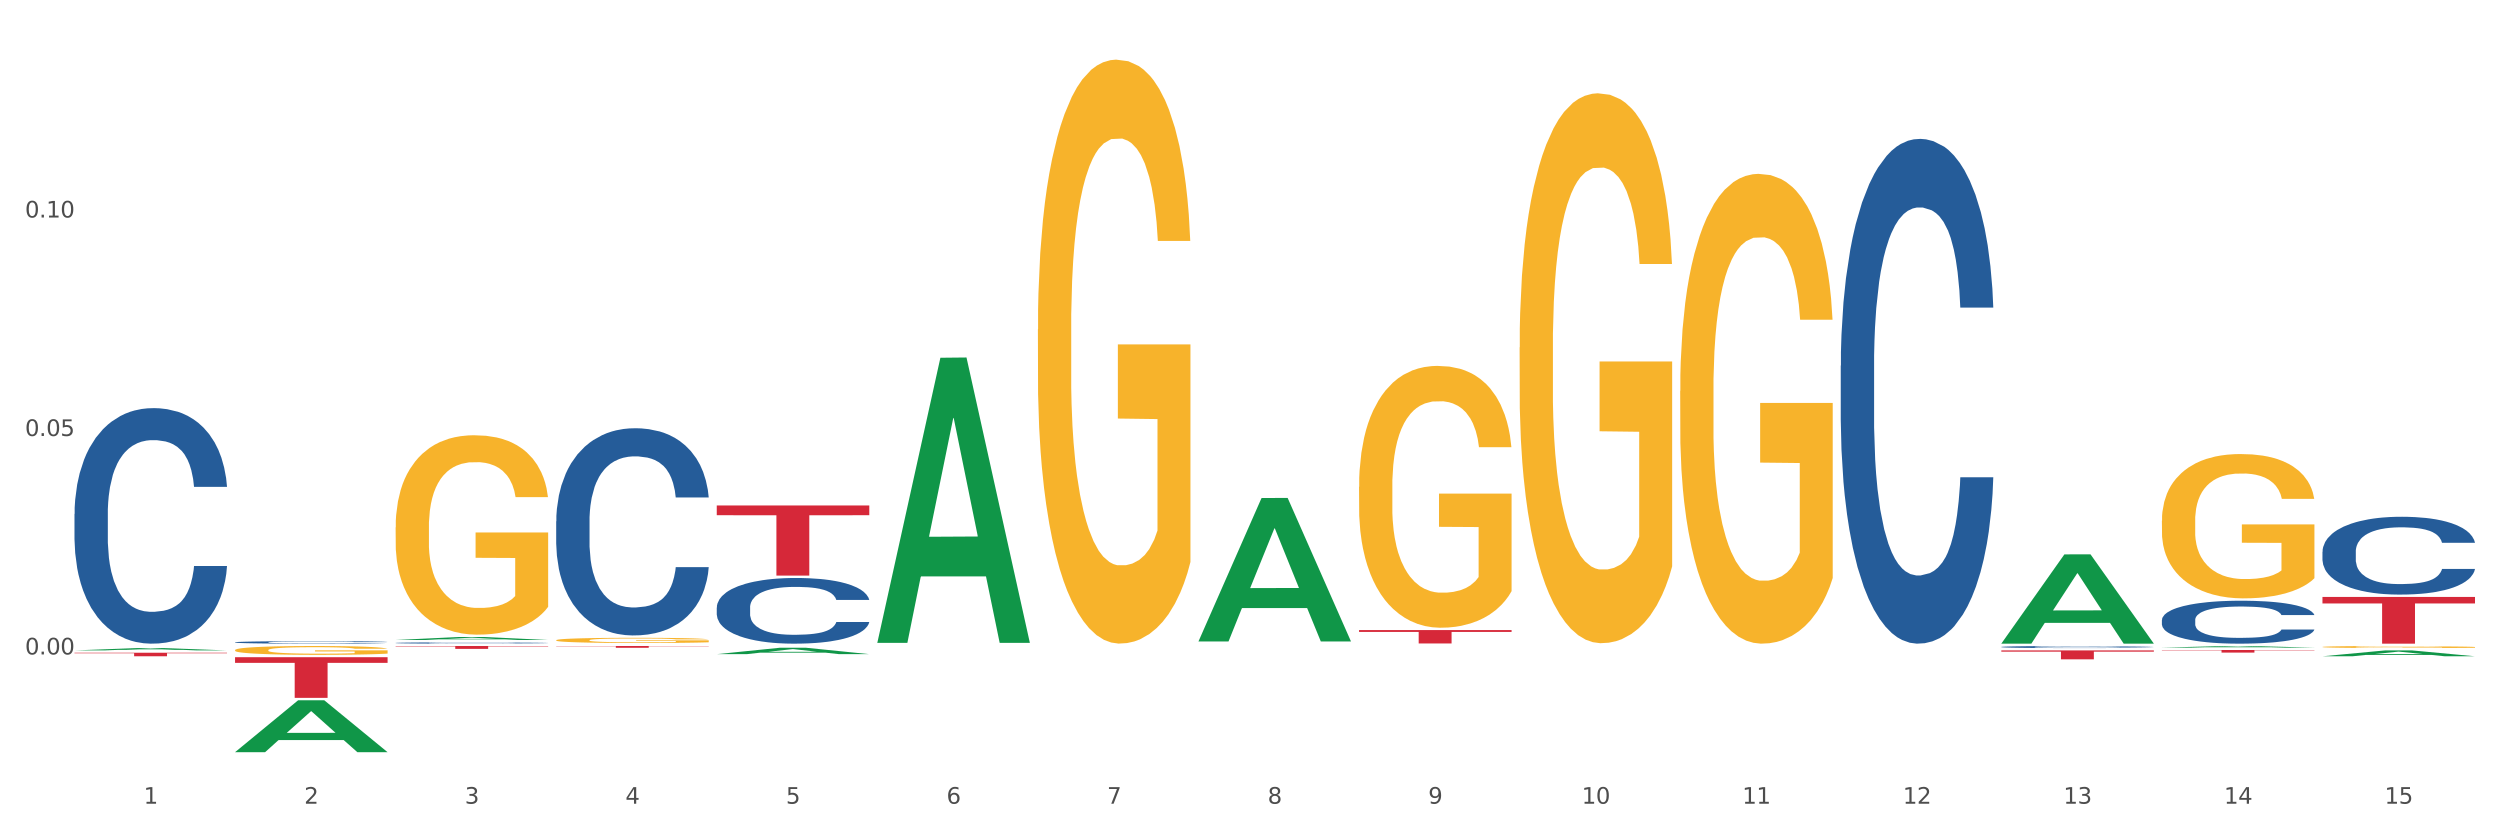 <?xml version="1.0" encoding="utf-8" standalone="no"?>
<!DOCTYPE svg PUBLIC "-//W3C//DTD SVG 1.1//EN"
  "http://www.w3.org/Graphics/SVG/1.1/DTD/svg11.dtd">
<svg xmlns:xlink="http://www.w3.org/1999/xlink" width="1080pt" height="360pt" viewBox="0 0 1080 360" xmlns="http://www.w3.org/2000/svg" version="1.1">
 <rect x="0" y="0" width="1080" height="360" fill="#333333" stroke="none"/>
 <defs>
  <style type="text/css">*{stroke-linejoin: round; stroke-linecap: butt}</style>
 </defs>
 <g id="figure_1">
  <g id="patch_1">
   <path d="M 0 360 
L 1080 360 
L 1080 0 
L 0 0 
z
" style="fill: #ffffff; stroke: #ffffff; stroke-linejoin: miter"/>
  </g>
  <g id="axes_1">
   <g id="matplotlib.axis_1">
    <g id="xtick_1">
     <g id="text_1">
      <!-- 1 -->
      <g style="fill: #4d4d4d" transform="translate(62.07 347.204) scale(0.096 -0.096)">
       <defs>
        <path id="DejaVuSans-31" d="M 794 531 
L 1825 531 
L 1825 4091 
L 703 3866 
L 703 4441 
L 1819 4666 
L 2450 4666 
L 2450 531 
L 3481 531 
L 3481 0 
L 794 0 
L 794 531 
z
" transform="scale(0.016)"/>
       </defs>
       <use xlink:href="#DejaVuSans-31"/>
      </g>
     </g>
    </g>
    <g id="xtick_2">
     <g id="text_2">
      <!-- 2 -->
      <g style="fill: #4d4d4d" transform="translate(131.436 347.204) scale(0.096 -0.096)">
       <defs>
        <path id="DejaVuSans-32" d="M 1228 531 
L 3431 531 
L 3431 0 
L 469 0 
L 469 531 
Q 828 903 1448 1529 
Q 2069 2156 2228 2338 
Q 2531 2678 2651 2914 
Q 2772 3150 2772 3378 
Q 2772 3750 2511 3984 
Q 2250 4219 1831 4219 
Q 1534 4219 1204 4116 
Q 875 4013 500 3803 
L 500 4441 
Q 881 4594 1212 4672 
Q 1544 4750 1819 4750 
Q 2544 4750 2975 4387 
Q 3406 4025 3406 3419 
Q 3406 3131 3298 2873 
Q 3191 2616 2906 2266 
Q 2828 2175 2409 1742 
Q 1991 1309 1228 531 
z
" transform="scale(0.016)"/>
       </defs>
       <use xlink:href="#DejaVuSans-32"/>
      </g>
     </g>
    </g>
    <g id="xtick_3">
     <g id="text_3">
      <!-- 3 -->
      <g style="fill: #4d4d4d" transform="translate(200.802 347.204) scale(0.096 -0.096)">
       <defs>
        <path id="DejaVuSans-33" d="M 2597 2516 
Q 3050 2419 3304 2112 
Q 3559 1806 3559 1356 
Q 3559 666 3084 287 
Q 2609 -91 1734 -91 
Q 1441 -91 1130 -33 
Q 819 25 488 141 
L 488 750 
Q 750 597 1062 519 
Q 1375 441 1716 441 
Q 2309 441 2620 675 
Q 2931 909 2931 1356 
Q 2931 1769 2642 2001 
Q 2353 2234 1838 2234 
L 1294 2234 
L 1294 2753 
L 1863 2753 
Q 2328 2753 2575 2939 
Q 2822 3125 2822 3475 
Q 2822 3834 2567 4026 
Q 2313 4219 1838 4219 
Q 1578 4219 1281 4162 
Q 984 4106 628 3988 
L 628 4550 
Q 988 4650 1302 4700 
Q 1616 4750 1894 4750 
Q 2613 4750 3031 4423 
Q 3450 4097 3450 3541 
Q 3450 3153 3228 2886 
Q 3006 2619 2597 2516 
z
" transform="scale(0.016)"/>
       </defs>
       <use xlink:href="#DejaVuSans-33"/>
      </g>
     </g>
    </g>
    <g id="xtick_4">
     <g id="text_4">
      <!-- 4 -->
      <g style="fill: #4d4d4d" transform="translate(270.169 347.204) scale(0.096 -0.096)">
       <defs>
        <path id="DejaVuSans-34" d="M 2419 4116 
L 825 1625 
L 2419 1625 
L 2419 4116 
z
M 2253 4666 
L 3047 4666 
L 3047 1625 
L 3713 1625 
L 3713 1100 
L 3047 1100 
L 3047 0 
L 2419 0 
L 2419 1100 
L 313 1100 
L 313 1709 
L 2253 4666 
z
" transform="scale(0.016)"/>
       </defs>
       <use xlink:href="#DejaVuSans-34"/>
      </g>
     </g>
    </g>
    <g id="xtick_5">
     <g id="text_5">
      <!-- 5 -->
      <g style="fill: #4d4d4d" transform="translate(339.535 347.204) scale(0.096 -0.096)">
       <defs>
        <path id="DejaVuSans-35" d="M 691 4666 
L 3169 4666 
L 3169 4134 
L 1269 4134 
L 1269 2991 
Q 1406 3038 1543 3061 
Q 1681 3084 1819 3084 
Q 2600 3084 3056 2656 
Q 3513 2228 3513 1497 
Q 3513 744 3044 326 
Q 2575 -91 1722 -91 
Q 1428 -91 1123 -41 
Q 819 9 494 109 
L 494 744 
Q 775 591 1075 516 
Q 1375 441 1709 441 
Q 2250 441 2565 725 
Q 2881 1009 2881 1497 
Q 2881 1984 2565 2268 
Q 2250 2553 1709 2553 
Q 1456 2553 1204 2497 
Q 953 2441 691 2322 
L 691 4666 
z
" transform="scale(0.016)"/>
       </defs>
       <use xlink:href="#DejaVuSans-35"/>
      </g>
     </g>
    </g>
    <g id="xtick_6">
     <g id="text_6">
      <!-- 6 -->
      <g style="fill: #4d4d4d" transform="translate(408.901 347.204) scale(0.096 -0.096)">
       <defs>
        <path id="DejaVuSans-36" d="M 2113 2584 
Q 1688 2584 1439 2293 
Q 1191 2003 1191 1497 
Q 1191 994 1439 701 
Q 1688 409 2113 409 
Q 2538 409 2786 701 
Q 3034 994 3034 1497 
Q 3034 2003 2786 2293 
Q 2538 2584 2113 2584 
z
M 3366 4563 
L 3366 3988 
Q 3128 4100 2886 4159 
Q 2644 4219 2406 4219 
Q 1781 4219 1451 3797 
Q 1122 3375 1075 2522 
Q 1259 2794 1537 2939 
Q 1816 3084 2150 3084 
Q 2853 3084 3261 2657 
Q 3669 2231 3669 1497 
Q 3669 778 3244 343 
Q 2819 -91 2113 -91 
Q 1303 -91 875 529 
Q 447 1150 447 2328 
Q 447 3434 972 4092 
Q 1497 4750 2381 4750 
Q 2619 4750 2861 4703 
Q 3103 4656 3366 4563 
z
" transform="scale(0.016)"/>
       </defs>
       <use xlink:href="#DejaVuSans-36"/>
      </g>
     </g>
    </g>
    <g id="xtick_7">
     <g id="text_7">
      <!-- 7 -->
      <g style="fill: #4d4d4d" transform="translate(478.267 347.204) scale(0.096 -0.096)">
       <defs>
        <path id="DejaVuSans-37" d="M 525 4666 
L 3525 4666 
L 3525 4397 
L 1831 0 
L 1172 0 
L 2766 4134 
L 525 4134 
L 525 4666 
z
" transform="scale(0.016)"/>
       </defs>
       <use xlink:href="#DejaVuSans-37"/>
      </g>
     </g>
    </g>
    <g id="xtick_8">
     <g id="text_8">
      <!-- 8 -->
      <g style="fill: #4d4d4d" transform="translate(547.634 347.204) scale(0.096 -0.096)">
       <defs>
        <path id="DejaVuSans-38" d="M 2034 2216 
Q 1584 2216 1326 1975 
Q 1069 1734 1069 1313 
Q 1069 891 1326 650 
Q 1584 409 2034 409 
Q 2484 409 2743 651 
Q 3003 894 3003 1313 
Q 3003 1734 2745 1975 
Q 2488 2216 2034 2216 
z
M 1403 2484 
Q 997 2584 770 2862 
Q 544 3141 544 3541 
Q 544 4100 942 4425 
Q 1341 4750 2034 4750 
Q 2731 4750 3128 4425 
Q 3525 4100 3525 3541 
Q 3525 3141 3298 2862 
Q 3072 2584 2669 2484 
Q 3125 2378 3379 2068 
Q 3634 1759 3634 1313 
Q 3634 634 3220 271 
Q 2806 -91 2034 -91 
Q 1263 -91 848 271 
Q 434 634 434 1313 
Q 434 1759 690 2068 
Q 947 2378 1403 2484 
z
M 1172 3481 
Q 1172 3119 1398 2916 
Q 1625 2713 2034 2713 
Q 2441 2713 2670 2916 
Q 2900 3119 2900 3481 
Q 2900 3844 2670 4047 
Q 2441 4250 2034 4250 
Q 1625 4250 1398 4047 
Q 1172 3844 1172 3481 
z
" transform="scale(0.016)"/>
       </defs>
       <use xlink:href="#DejaVuSans-38"/>
      </g>
     </g>
    </g>
    <g id="xtick_9">
     <g id="text_9">
      <!-- 9 -->
      <g style="fill: #4d4d4d" transform="translate(617 347.204) scale(0.096 -0.096)">
       <defs>
        <path id="DejaVuSans-39" d="M 703 97 
L 703 672 
Q 941 559 1184 500 
Q 1428 441 1663 441 
Q 2288 441 2617 861 
Q 2947 1281 2994 2138 
Q 2813 1869 2534 1725 
Q 2256 1581 1919 1581 
Q 1219 1581 811 2004 
Q 403 2428 403 3163 
Q 403 3881 828 4315 
Q 1253 4750 1959 4750 
Q 2769 4750 3195 4129 
Q 3622 3509 3622 2328 
Q 3622 1225 3098 567 
Q 2575 -91 1691 -91 
Q 1453 -91 1209 -44 
Q 966 3 703 97 
z
M 1959 2075 
Q 2384 2075 2632 2365 
Q 2881 2656 2881 3163 
Q 2881 3666 2632 3958 
Q 2384 4250 1959 4250 
Q 1534 4250 1286 3958 
Q 1038 3666 1038 3163 
Q 1038 2656 1286 2365 
Q 1534 2075 1959 2075 
z
" transform="scale(0.016)"/>
       </defs>
       <use xlink:href="#DejaVuSans-39"/>
      </g>
     </g>
    </g>
    <g id="xtick_10">
     <g id="text_10">
      <!-- 10 -->
      <g style="fill: #4d4d4d" transform="translate(683.312 347.204) scale(0.096 -0.096)">
       <defs>
        <path id="DejaVuSans-30" d="M 2034 4250 
Q 1547 4250 1301 3770 
Q 1056 3291 1056 2328 
Q 1056 1369 1301 889 
Q 1547 409 2034 409 
Q 2525 409 2770 889 
Q 3016 1369 3016 2328 
Q 3016 3291 2770 3770 
Q 2525 4250 2034 4250 
z
M 2034 4750 
Q 2819 4750 3233 4129 
Q 3647 3509 3647 2328 
Q 3647 1150 3233 529 
Q 2819 -91 2034 -91 
Q 1250 -91 836 529 
Q 422 1150 422 2328 
Q 422 3509 836 4129 
Q 1250 4750 2034 4750 
z
" transform="scale(0.016)"/>
       </defs>
       <use xlink:href="#DejaVuSans-31"/>
       <use xlink:href="#DejaVuSans-30" transform="translate(63.623 0)"/>
      </g>
     </g>
    </g>
    <g id="xtick_11">
     <g id="text_11">
      <!-- 11 -->
      <g style="fill: #4d4d4d" transform="translate(752.678 347.204) scale(0.096 -0.096)">
       <use xlink:href="#DejaVuSans-31"/>
       <use xlink:href="#DejaVuSans-31" transform="translate(63.623 0)"/>
      </g>
     </g>
    </g>
    <g id="xtick_12">
     <g id="text_12">
      <!-- 12 -->
      <g style="fill: #4d4d4d" transform="translate(822.044 347.204) scale(0.096 -0.096)">
       <use xlink:href="#DejaVuSans-31"/>
       <use xlink:href="#DejaVuSans-32" transform="translate(63.623 0)"/>
      </g>
     </g>
    </g>
    <g id="xtick_13">
     <g id="text_13">
      <!-- 13 -->
      <g style="fill: #4d4d4d" transform="translate(891.411 347.204) scale(0.096 -0.096)">
       <use xlink:href="#DejaVuSans-31"/>
       <use xlink:href="#DejaVuSans-33" transform="translate(63.623 0)"/>
      </g>
     </g>
    </g>
    <g id="xtick_14">
     <g id="text_14">
      <!-- 14 -->
      <g style="fill: #4d4d4d" transform="translate(960.777 347.204) scale(0.096 -0.096)">
       <use xlink:href="#DejaVuSans-31"/>
       <use xlink:href="#DejaVuSans-34" transform="translate(63.623 0)"/>
      </g>
     </g>
    </g>
    <g id="xtick_15">
     <g id="text_15">
      <!-- 15 -->
      <g style="fill: #4d4d4d" transform="translate(1030.143 347.204) scale(0.096 -0.096)">
       <use xlink:href="#DejaVuSans-31"/>
       <use xlink:href="#DejaVuSans-35" transform="translate(63.623 0)"/>
      </g>
     </g>
    </g>
    <g id="xtick_16"/>
    <g id="xtick_17"/>
    <g id="xtick_18"/>
    <g id="xtick_19"/>
    <g id="xtick_20"/>
    <g id="xtick_21"/>
    <g id="xtick_22"/>
    <g id="xtick_23"/>
    <g id="xtick_24"/>
    <g id="xtick_25"/>
    <g id="xtick_26"/>
    <g id="xtick_27"/>
    <g id="xtick_28"/>
    <g id="xtick_29"/>
   </g>
   <g id="matplotlib.axis_2">
    <g id="ytick_1">
     <g id="text_16">
      <!-- 0.00 -->
      <g style="fill: #4d4d4d" transform="translate(10.8 282.724) scale(0.096 -0.096)">
       <defs>
        <path id="DejaVuSans-2e" d="M 684 794 
L 1344 794 
L 1344 0 
L 684 0 
L 684 794 
z
" transform="scale(0.016)"/>
       </defs>
       <use xlink:href="#DejaVuSans-30"/>
       <use xlink:href="#DejaVuSans-2e" transform="translate(63.623 0)"/>
       <use xlink:href="#DejaVuSans-30" transform="translate(95.41 0)"/>
       <use xlink:href="#DejaVuSans-30" transform="translate(159.033 0)"/>
      </g>
     </g>
    </g>
    <g id="ytick_2">
     <g id="text_17">
      <!-- 0.05 -->
      <g style="fill: #4d4d4d" transform="translate(10.8 188.346) scale(0.096 -0.096)">
       <use xlink:href="#DejaVuSans-30"/>
       <use xlink:href="#DejaVuSans-2e" transform="translate(63.623 0)"/>
       <use xlink:href="#DejaVuSans-30" transform="translate(95.41 0)"/>
       <use xlink:href="#DejaVuSans-35" transform="translate(159.033 0)"/>
      </g>
     </g>
    </g>
    <g id="ytick_3">
     <g id="text_18">
      <!-- 0.10 -->
      <g style="fill: #4d4d4d" transform="translate(10.8 93.969) scale(0.096 -0.096)">
       <use xlink:href="#DejaVuSans-30"/>
       <use xlink:href="#DejaVuSans-2e" transform="translate(63.623 0)"/>
       <use xlink:href="#DejaVuSans-31" transform="translate(95.41 0)"/>
       <use xlink:href="#DejaVuSans-30" transform="translate(159.033 0)"/>
      </g>
     </g>
    </g>
    <g id="ytick_4"/>
    <g id="ytick_5"/>
    <g id="ytick_6"/>
    <g id="ytick_7"/>
   </g>
   <g id="PolyCollection_1">
    <path d="M 32.175 280.979 
L 32.243 280.978 
L 59.417 279.96 
L 70.695 279.959 
L 98.073 280.981 
L 85.029 280.981 
L 79.119 280.743 
L 51.061 280.743 
L 50.857 280.747 
L 45.151 280.981 
L 32.175 280.981 
L 32.175 280.979 
L 54.594 280.601 
L 75.586 280.6 
L 65.192 280.177 
L 65.056 280.175 
L 64.92 280.178 
L 54.526 280.6 
L 54.594 280.601 
L 32.175 280.979 
z
" clip-path="url(#pc6208874f6)" style="fill: #109648"/>
    <path d="M 448.372 142.336 
L 448.45 142.105 
L 448.45 133.811 
L 448.606 126.669 
L 449.384 109.39 
L 450.551 95.106 
L 451.407 87.503 
L 452.262 81.283 
L 453.274 75.063 
L 454.519 68.612 
L 456.775 59.166 
L 458.175 54.328 
L 459.887 49.259 
L 462.999 41.887 
L 465.255 37.74 
L 467.589 34.284 
L 471.402 30.137 
L 473.891 28.294 
L 476.536 26.911 
L 479.726 25.99 
L 482.138 25.759 
L 487.429 26.451 
L 491.941 28.524 
L 494.12 30.137 
L 496.92 32.902 
L 498.399 34.745 
L 500.811 38.431 
L 503.3 43.269 
L 505.012 47.416 
L 507.579 55.249 
L 509.524 63.082 
L 511.314 72.759 
L 512.247 79.44 
L 512.948 85.66 
L 513.57 92.802 
L 514.192 104.091 
L 500.188 104.091 
L 499.644 96.028 
L 498.788 88.425 
L 497.543 81.053 
L 496.454 76.445 
L 494.586 70.685 
L 492.875 66.999 
L 491.085 64.234 
L 488.907 61.93 
L 487.195 60.778 
L 484.783 59.857 
L 480.038 60.087 
L 476.848 61.93 
L 474.669 64.234 
L 473.269 66.308 
L 472.024 68.612 
L 470.624 71.837 
L 468.99 76.675 
L 467.823 81.053 
L 466.656 86.582 
L 465.722 92.111 
L 464.866 98.562 
L 464.166 105.474 
L 463.621 112.616 
L 463.155 121.37 
L 462.766 135.885 
L 462.766 167.448 
L 462.921 174.59 
L 463.31 184.036 
L 463.777 191.178 
L 464.555 199.702 
L 465.255 205.462 
L 466.578 213.756 
L 468.056 220.668 
L 469.223 225.045 
L 470.39 228.731 
L 472.413 233.8 
L 474.669 237.947 
L 476.614 240.481 
L 479.26 242.785 
L 481.049 243.706 
L 482.605 244.167 
L 486.417 244.167 
L 489.14 243.476 
L 492.175 241.863 
L 494.509 239.79 
L 496.454 237.256 
L 498.632 233.109 
L 500.033 229.192 
L 500.033 181.041 
L 482.916 180.811 
L 482.916 148.787 
L 514.27 148.787 
L 514.27 242.785 
L 512.948 247.623 
L 511.469 252 
L 509.913 255.917 
L 507.579 260.755 
L 504.778 265.363 
L 502.289 268.588 
L 499.644 271.353 
L 496.531 273.887 
L 492.486 276.191 
L 489.996 277.113 
L 486.884 277.804 
L 483.227 278.034 
L 480.038 277.573 
L 476.925 276.422 
L 473.658 274.348 
L 470.468 271.353 
L 468.056 268.358 
L 465.644 264.672 
L 463.077 259.834 
L 461.054 255.226 
L 459.498 251.079 
L 457.786 245.78 
L 455.919 238.868 
L 454.519 232.648 
L 453.274 226.197 
L 451.951 217.903 
L 451.018 210.761 
L 450.084 201.776 
L 449.539 195.095 
L 448.917 184.727 
L 448.45 170.213 
L 448.372 142.336 
z
" clip-path="url(#pc6208874f6)" style="fill: #f7b32b"/>
    <path d="M 587.105 210.335 
L 587.183 210.232 
L 587.183 206.513 
L 587.338 203.31 
L 588.116 195.562 
L 589.283 189.157 
L 590.139 185.748 
L 590.995 182.958 
L 592.006 180.169 
L 593.251 177.276 
L 595.507 173.041 
L 596.908 170.871 
L 598.619 168.599 
L 601.731 165.293 
L 603.988 163.433 
L 606.322 161.884 
L 610.134 160.024 
L 612.624 159.198 
L 615.269 158.578 
L 618.459 158.164 
L 620.871 158.061 
L 626.161 158.371 
L 630.674 159.301 
L 632.852 160.024 
L 635.653 161.264 
L 637.131 162.09 
L 639.543 163.743 
L 642.033 165.913 
L 643.744 167.772 
L 646.312 171.285 
L 648.257 174.797 
L 650.046 179.136 
L 650.98 182.132 
L 651.68 184.921 
L 652.302 188.124 
L 652.925 193.186 
L 638.921 193.186 
L 638.376 189.57 
L 637.52 186.161 
L 636.275 182.855 
L 635.186 180.789 
L 633.319 178.206 
L 631.607 176.553 
L 629.818 175.314 
L 627.639 174.28 
L 625.928 173.764 
L 623.516 173.351 
L 618.77 173.454 
L 615.58 174.28 
L 613.402 175.314 
L 612.001 176.243 
L 610.756 177.276 
L 609.356 178.723 
L 607.722 180.892 
L 606.555 182.855 
L 605.388 185.334 
L 604.455 187.814 
L 603.599 190.706 
L 602.898 193.806 
L 602.354 197.008 
L 601.887 200.934 
L 601.498 207.442 
L 601.498 221.595 
L 601.654 224.798 
L 602.043 229.034 
L 602.509 232.236 
L 603.287 236.059 
L 603.988 238.641 
L 605.31 242.36 
L 606.789 245.46 
L 607.956 247.422 
L 609.123 249.075 
L 611.145 251.348 
L 613.402 253.208 
L 615.347 254.344 
L 617.992 255.377 
L 619.781 255.79 
L 621.337 255.997 
L 625.15 255.997 
L 627.873 255.687 
L 630.907 254.964 
L 633.241 254.034 
L 635.186 252.898 
L 637.365 251.038 
L 638.765 249.282 
L 638.765 227.691 
L 621.649 227.587 
L 621.649 213.228 
L 653.003 213.228 
L 653.003 255.377 
L 651.68 257.547 
L 650.202 259.509 
L 648.646 261.266 
L 646.312 263.435 
L 643.511 265.501 
L 641.021 266.948 
L 638.376 268.187 
L 635.264 269.324 
L 631.218 270.357 
L 628.729 270.77 
L 625.617 271.08 
L 621.96 271.183 
L 618.77 270.977 
L 615.658 270.46 
L 612.39 269.53 
L 609.2 268.187 
L 606.789 266.844 
L 604.377 265.191 
L 601.809 263.022 
L 599.786 260.956 
L 598.23 259.096 
L 596.519 256.72 
L 594.652 253.621 
L 593.251 250.832 
L 592.006 247.939 
L 590.684 244.22 
L 589.75 241.017 
L 588.816 236.988 
L 588.272 233.992 
L 587.649 229.344 
L 587.183 222.835 
L 587.105 210.335 
z
" clip-path="url(#pc6208874f6)" style="fill: #f7b32b"/>
    <path d="M 656.471 150.076 
L 656.549 149.859 
L 656.549 142.049 
L 656.704 135.323 
L 657.482 119.051 
L 658.649 105.599 
L 659.505 98.439 
L 660.361 92.581 
L 661.372 86.723 
L 662.617 80.649 
L 664.874 71.753 
L 666.274 67.197 
L 667.986 62.424 
L 671.098 55.481 
L 673.354 51.576 
L 675.688 48.321 
L 679.5 44.416 
L 681.99 42.68 
L 684.635 41.379 
L 687.825 40.511 
L 690.237 40.294 
L 695.527 40.945 
L 700.04 42.897 
L 702.218 44.416 
L 705.019 47.02 
L 706.497 48.755 
L 708.909 52.227 
L 711.399 56.783 
L 713.111 60.688 
L 715.678 68.065 
L 717.623 75.441 
L 719.412 84.554 
L 720.346 90.846 
L 721.046 96.704 
L 721.669 103.429 
L 722.291 114.061 
L 708.287 114.061 
L 707.742 106.467 
L 706.886 99.307 
L 705.642 92.364 
L 704.552 88.025 
L 702.685 82.601 
L 700.973 79.13 
L 699.184 76.526 
L 697.006 74.357 
L 695.294 73.272 
L 692.882 72.404 
L 688.136 72.621 
L 684.946 74.357 
L 682.768 76.526 
L 681.367 78.479 
L 680.123 80.649 
L 678.722 83.686 
L 677.088 88.242 
L 675.921 92.364 
L 674.754 97.571 
L 673.821 102.779 
L 672.965 108.853 
L 672.265 115.362 
L 671.72 122.088 
L 671.253 130.333 
L 670.864 144.001 
L 670.864 173.725 
L 671.02 180.451 
L 671.409 189.346 
L 671.876 196.072 
L 672.654 204.1 
L 673.354 209.524 
L 674.677 217.334 
L 676.155 223.843 
L 677.322 227.965 
L 678.489 231.437 
L 680.512 236.21 
L 682.768 240.115 
L 684.713 242.502 
L 687.358 244.671 
L 689.148 245.539 
L 690.704 245.973 
L 694.516 245.973 
L 697.239 245.322 
L 700.273 243.803 
L 702.607 241.851 
L 704.552 239.464 
L 706.731 235.559 
L 708.131 231.871 
L 708.131 186.526 
L 691.015 186.309 
L 691.015 156.151 
L 722.369 156.151 
L 722.369 244.671 
L 721.046 249.227 
L 719.568 253.35 
L 718.012 257.038 
L 715.678 261.594 
L 712.877 265.933 
L 710.387 268.971 
L 707.742 271.574 
L 704.63 273.961 
L 700.584 276.131 
L 698.095 276.999 
L 694.983 277.649 
L 691.326 277.866 
L 688.136 277.432 
L 685.024 276.348 
L 681.756 274.395 
L 678.567 271.574 
L 676.155 268.754 
L 673.743 265.283 
L 671.175 260.726 
L 669.153 256.387 
L 667.597 252.482 
L 665.885 247.492 
L 664.018 240.983 
L 662.617 235.125 
L 661.372 229.05 
L 660.05 221.239 
L 659.116 214.514 
L 658.183 206.052 
L 657.638 199.76 
L 657.016 189.997 
L 656.549 176.328 
L 656.471 150.076 
z
" clip-path="url(#pc6208874f6)" style="fill: #f7b32b"/>
    <path d="M 725.837 168.888 
L 725.915 168.703 
L 725.915 162.03 
L 726.071 156.284 
L 726.849 142.383 
L 728.016 130.89 
L 728.871 124.774 
L 729.727 119.769 
L 730.739 114.765 
L 731.984 109.575 
L 734.24 101.975 
L 735.64 98.082 
L 737.352 94.005 
L 740.464 88.073 
L 742.72 84.737 
L 745.054 81.956 
L 748.866 78.62 
L 751.356 77.137 
L 754.001 76.025 
L 757.191 75.284 
L 759.603 75.098 
L 764.894 75.654 
L 769.406 77.323 
L 771.585 78.62 
L 774.385 80.844 
L 775.864 82.327 
L 778.275 85.293 
L 780.765 89.185 
L 782.477 92.522 
L 785.044 98.824 
L 786.989 105.126 
L 788.779 112.911 
L 789.712 118.286 
L 790.412 123.291 
L 791.035 129.037 
L 791.657 138.119 
L 777.653 138.119 
L 777.108 131.632 
L 776.253 125.515 
L 775.008 119.584 
L 773.919 115.877 
L 772.051 111.243 
L 770.34 108.277 
L 768.55 106.053 
L 766.372 104.199 
L 764.66 103.272 
L 762.248 102.531 
L 757.502 102.716 
L 754.313 104.199 
L 752.134 106.053 
L 750.734 107.721 
L 749.489 109.575 
L 748.088 112.17 
L 746.455 116.062 
L 745.288 119.584 
L 744.121 124.032 
L 743.187 128.481 
L 742.331 133.671 
L 741.631 139.232 
L 741.086 144.978 
L 740.62 152.021 
L 740.23 163.699 
L 740.23 189.092 
L 740.386 194.838 
L 740.775 202.438 
L 741.242 208.184 
L 742.02 215.042 
L 742.72 219.676 
L 744.043 226.349 
L 745.521 231.91 
L 746.688 235.431 
L 747.855 238.397 
L 749.878 242.475 
L 752.134 245.811 
L 754.079 247.85 
L 756.724 249.704 
L 758.514 250.445 
L 760.07 250.816 
L 763.882 250.816 
L 766.605 250.26 
L 769.639 248.962 
L 771.974 247.294 
L 773.919 245.255 
L 776.097 241.919 
L 777.497 238.768 
L 777.497 200.028 
L 760.381 199.843 
L 760.381 174.078 
L 791.735 174.078 
L 791.735 249.704 
L 790.412 253.596 
L 788.934 257.118 
L 787.378 260.269 
L 785.044 264.161 
L 782.243 267.869 
L 779.754 270.464 
L 777.108 272.688 
L 773.996 274.727 
L 769.951 276.58 
L 767.461 277.322 
L 764.349 277.878 
L 760.692 278.063 
L 757.502 277.692 
L 754.39 276.766 
L 751.123 275.097 
L 747.933 272.688 
L 745.521 270.278 
L 743.109 267.313 
L 740.542 263.42 
L 738.519 259.713 
L 736.963 256.377 
L 735.251 252.113 
L 733.384 246.553 
L 731.984 241.548 
L 730.739 236.358 
L 729.416 229.685 
L 728.482 223.939 
L 727.549 216.71 
L 727.004 211.335 
L 726.382 202.994 
L 725.915 191.317 
L 725.837 168.888 
z
" clip-path="url(#pc6208874f6)" style="fill: #f7b32b"/>
    <path d="M 933.936 224.959 
L 934.014 224.902 
L 934.014 222.852 
L 934.169 221.087 
L 934.947 216.816 
L 936.114 213.285 
L 936.97 211.406 
L 937.826 209.869 
L 938.837 208.331 
L 940.082 206.737 
L 942.338 204.402 
L 943.739 203.206 
L 945.45 201.953 
L 948.563 200.131 
L 950.819 199.106 
L 953.153 198.252 
L 956.965 197.227 
L 959.455 196.771 
L 962.1 196.43 
L 965.29 196.202 
L 967.702 196.145 
L 972.992 196.316 
L 977.505 196.828 
L 979.683 197.227 
L 982.484 197.91 
L 983.962 198.366 
L 986.374 199.277 
L 988.864 200.473 
L 990.575 201.498 
L 993.143 203.434 
L 995.088 205.37 
L 996.877 207.762 
L 997.811 209.413 
L 998.511 210.951 
L 999.134 212.716 
L 999.756 215.506 
L 985.752 215.506 
L 985.207 213.513 
L 984.351 211.634 
L 983.106 209.812 
L 982.017 208.673 
L 980.15 207.249 
L 978.438 206.338 
L 976.649 205.655 
L 974.47 205.085 
L 972.759 204.801 
L 970.347 204.573 
L 965.601 204.63 
L 962.411 205.085 
L 960.233 205.655 
L 958.832 206.167 
L 957.588 206.737 
L 956.187 207.534 
L 954.553 208.73 
L 953.386 209.812 
L 952.219 211.178 
L 951.286 212.545 
L 950.43 214.139 
L 949.73 215.848 
L 949.185 217.613 
L 948.718 219.777 
L 948.329 223.364 
L 948.329 231.166 
L 948.485 232.931 
L 948.874 235.266 
L 949.341 237.031 
L 950.119 239.138 
L 950.819 240.561 
L 952.141 242.611 
L 953.62 244.32 
L 954.787 245.402 
L 955.954 246.313 
L 957.977 247.565 
L 960.233 248.59 
L 962.178 249.217 
L 964.823 249.786 
L 966.613 250.014 
L 968.169 250.128 
L 971.981 250.128 
L 974.704 249.957 
L 977.738 249.558 
L 980.072 249.046 
L 982.017 248.42 
L 984.196 247.395 
L 985.596 246.427 
L 985.596 234.525 
L 968.48 234.468 
L 968.48 226.553 
L 999.834 226.553 
L 999.834 249.786 
L 998.511 250.982 
L 997.033 252.064 
L 995.477 253.032 
L 993.143 254.228 
L 990.342 255.367 
L 987.852 256.164 
L 985.207 256.847 
L 982.095 257.474 
L 978.049 258.043 
L 975.56 258.271 
L 972.448 258.442 
L 968.791 258.499 
L 965.601 258.385 
L 962.489 258.1 
L 959.221 257.588 
L 956.032 256.847 
L 953.62 256.107 
L 951.208 255.196 
L 948.64 254 
L 946.618 252.861 
L 945.061 251.836 
L 943.35 250.527 
L 941.483 248.818 
L 940.082 247.281 
L 938.837 245.686 
L 937.515 243.636 
L 936.581 241.871 
L 935.648 239.65 
L 935.103 237.999 
L 934.48 235.436 
L 934.014 231.849 
L 933.936 224.959 
z
" clip-path="url(#pc6208874f6)" style="fill: #f7b32b"/>
    <path d="M 1003.302 257.881 
L 1069.2 257.881 
L 1069.2 260.685 
L 1043.278 260.704 
L 1043.278 278.063 
L 1029.068 278.063 
L 1029.068 260.704 
L 1003.302 260.685 
L 1003.302 257.899 
L 1003.302 257.881 
z
" clip-path="url(#pc6208874f6)" style="fill: #d62839"/>
    <path d="M 864.57 280.981 
L 930.468 280.981 
L 930.468 281.516 
L 904.546 281.52 
L 904.546 284.835 
L 890.335 284.835 
L 890.335 281.52 
L 864.57 281.516 
L 864.57 280.984 
L 864.57 280.981 
z
" clip-path="url(#pc6208874f6)" style="fill: #d62839"/>
    <path d="M 587.105 272.196 
L 653.003 272.196 
L 653.003 273.001 
L 627.081 273.007 
L 627.081 277.99 
L 612.871 277.99 
L 612.871 273.007 
L 587.105 273.001 
L 587.105 272.202 
L 587.105 272.196 
z
" clip-path="url(#pc6208874f6)" style="fill: #d62839"/>
    <path d="M 309.64 218.361 
L 375.538 218.361 
L 375.538 222.573 
L 349.616 222.601 
L 349.616 248.672 
L 335.406 248.672 
L 335.406 222.601 
L 309.64 222.573 
L 309.64 218.389 
L 309.64 218.361 
z
" clip-path="url(#pc6208874f6)" style="fill: #d62839"/>
    <path d="M 240.274 279.076 
L 306.172 279.076 
L 306.172 279.183 
L 280.25 279.184 
L 280.25 279.846 
L 266.039 279.846 
L 266.039 279.184 
L 240.274 279.183 
L 240.274 279.077 
L 240.274 279.076 
z
" clip-path="url(#pc6208874f6)" style="fill: #d62839"/>
    <path d="M 170.907 279.076 
L 236.805 279.076 
L 236.805 279.249 
L 210.883 279.25 
L 210.883 280.317 
L 196.673 280.317 
L 196.673 279.25 
L 170.907 279.249 
L 170.907 279.078 
L 170.907 279.076 
z
" clip-path="url(#pc6208874f6)" style="fill: #d62839"/>
    <path d="M 240.274 276.569 
L 240.351 276.567 
L 240.351 276.493 
L 240.507 276.429 
L 241.285 276.275 
L 242.452 276.147 
L 243.308 276.08 
L 244.164 276.024 
L 245.175 275.969 
L 246.42 275.911 
L 248.676 275.827 
L 250.077 275.784 
L 251.788 275.738 
L 254.9 275.673 
L 257.157 275.636 
L 259.491 275.605 
L 263.303 275.568 
L 265.793 275.551 
L 268.438 275.539 
L 271.628 275.531 
L 274.04 275.529 
L 279.33 275.535 
L 283.843 275.553 
L 286.021 275.568 
L 288.822 275.592 
L 290.3 275.609 
L 292.712 275.642 
L 295.202 275.685 
L 296.913 275.722 
L 299.481 275.792 
L 301.426 275.862 
L 303.215 275.948 
L 304.149 276.008 
L 304.849 276.063 
L 305.471 276.127 
L 306.094 276.228 
L 292.089 276.228 
L 291.545 276.156 
L 290.689 276.088 
L 289.444 276.022 
L 288.355 275.981 
L 286.488 275.929 
L 284.776 275.897 
L 282.987 275.872 
L 280.808 275.851 
L 279.097 275.841 
L 276.685 275.833 
L 271.939 275.835 
L 268.749 275.851 
L 266.571 275.872 
L 265.17 275.89 
L 263.925 275.911 
L 262.525 275.94 
L 260.891 275.983 
L 259.724 276.022 
L 258.557 276.071 
L 257.623 276.121 
L 256.768 276.178 
L 256.067 276.24 
L 255.523 276.304 
L 255.056 276.382 
L 254.667 276.511 
L 254.667 276.793 
L 254.823 276.857 
L 255.212 276.941 
L 255.678 277.005 
L 256.456 277.081 
L 257.157 277.132 
L 258.479 277.206 
L 259.957 277.268 
L 261.124 277.307 
L 262.291 277.34 
L 264.314 277.385 
L 266.571 277.422 
L 268.516 277.445 
L 271.161 277.465 
L 272.95 277.473 
L 274.506 277.478 
L 278.319 277.478 
L 281.042 277.471 
L 284.076 277.457 
L 286.41 277.439 
L 288.355 277.416 
L 290.533 277.379 
L 291.934 277.344 
L 291.934 276.914 
L 274.818 276.912 
L 274.818 276.626 
L 306.172 276.626 
L 306.172 277.465 
L 304.849 277.508 
L 303.371 277.547 
L 301.815 277.582 
L 299.481 277.626 
L 296.68 277.667 
L 294.19 277.696 
L 291.545 277.72 
L 288.433 277.743 
L 284.387 277.763 
L 281.897 277.772 
L 278.785 277.778 
L 275.129 277.78 
L 271.939 277.776 
L 268.827 277.765 
L 265.559 277.747 
L 262.369 277.72 
L 259.957 277.693 
L 257.546 277.661 
L 254.978 277.617 
L 252.955 277.576 
L 251.399 277.539 
L 249.688 277.492 
L 247.82 277.43 
L 246.42 277.375 
L 245.175 277.317 
L 243.853 277.243 
L 242.919 277.179 
L 241.985 277.099 
L 241.441 277.04 
L 240.818 276.947 
L 240.351 276.818 
L 240.274 276.569 
z
" clip-path="url(#pc6208874f6)" style="fill: #f7b32b"/>
    <path d="M 101.541 283.907 
L 167.439 283.907 
L 167.439 286.351 
L 141.517 286.367 
L 141.517 301.488 
L 127.307 301.488 
L 127.307 286.367 
L 101.541 286.351 
L 101.541 283.924 
L 101.541 283.907 
z
" clip-path="url(#pc6208874f6)" style="fill: #d62839"/>
    <path d="M 1003.302 279.478 
L 1003.38 279.478 
L 1003.38 279.449 
L 1003.535 279.424 
L 1004.314 279.365 
L 1005.481 279.316 
L 1006.336 279.289 
L 1007.192 279.268 
L 1008.204 279.246 
L 1009.448 279.224 
L 1011.705 279.192 
L 1013.105 279.175 
L 1014.817 279.157 
L 1017.929 279.132 
L 1020.185 279.118 
L 1022.519 279.106 
L 1026.331 279.092 
L 1028.821 279.085 
L 1031.466 279.08 
L 1034.656 279.077 
L 1037.068 279.076 
L 1042.358 279.079 
L 1046.871 279.086 
L 1049.049 279.092 
L 1051.85 279.101 
L 1053.328 279.107 
L 1055.74 279.12 
L 1058.23 279.137 
L 1059.942 279.151 
L 1062.509 279.178 
L 1064.454 279.205 
L 1066.244 279.239 
L 1067.177 279.262 
L 1067.877 279.283 
L 1068.5 279.308 
L 1069.122 279.347 
L 1055.118 279.347 
L 1054.573 279.319 
L 1053.717 279.293 
L 1052.473 279.267 
L 1051.383 279.251 
L 1049.516 279.231 
L 1047.805 279.219 
L 1046.015 279.209 
L 1043.837 279.201 
L 1042.125 279.197 
L 1039.713 279.194 
L 1034.967 279.195 
L 1031.777 279.201 
L 1029.599 279.209 
L 1028.199 279.216 
L 1026.954 279.224 
L 1025.553 279.235 
L 1023.919 279.252 
L 1022.752 279.267 
L 1021.585 279.286 
L 1020.652 279.305 
L 1019.796 279.328 
L 1019.096 279.351 
L 1018.551 279.376 
L 1018.084 279.406 
L 1017.695 279.456 
L 1017.695 279.565 
L 1017.851 279.59 
L 1018.24 279.622 
L 1018.707 279.647 
L 1019.485 279.676 
L 1020.185 279.696 
L 1021.508 279.725 
L 1022.986 279.749 
L 1024.153 279.764 
L 1025.32 279.776 
L 1027.343 279.794 
L 1029.599 279.808 
L 1031.544 279.817 
L 1034.189 279.825 
L 1035.979 279.828 
L 1037.535 279.83 
L 1041.347 279.83 
L 1044.07 279.827 
L 1047.104 279.822 
L 1049.438 279.815 
L 1051.383 279.806 
L 1053.562 279.791 
L 1054.962 279.778 
L 1054.962 279.612 
L 1037.846 279.611 
L 1037.846 279.501 
L 1069.2 279.501 
L 1069.2 279.825 
L 1067.877 279.842 
L 1066.399 279.857 
L 1064.843 279.87 
L 1062.509 279.887 
L 1059.708 279.903 
L 1057.219 279.914 
L 1054.573 279.923 
L 1051.461 279.932 
L 1047.416 279.94 
L 1044.926 279.943 
L 1041.814 279.946 
L 1038.157 279.946 
L 1034.967 279.945 
L 1031.855 279.941 
L 1028.588 279.934 
L 1025.398 279.923 
L 1022.986 279.913 
L 1020.574 279.9 
L 1018.007 279.884 
L 1015.984 279.868 
L 1014.428 279.853 
L 1012.716 279.835 
L 1010.849 279.811 
L 1009.448 279.79 
L 1008.204 279.768 
L 1006.881 279.739 
L 1005.947 279.714 
L 1005.014 279.683 
L 1004.469 279.66 
L 1003.847 279.625 
L 1003.38 279.575 
L 1003.302 279.478 
z
" clip-path="url(#pc6208874f6)" style="fill: #f7b32b"/>
    <path d="M 101.541 280.841 
L 101.619 280.837 
L 101.619 280.712 
L 101.775 280.604 
L 102.553 280.342 
L 103.72 280.126 
L 104.575 280.011 
L 105.431 279.917 
L 106.443 279.823 
L 107.688 279.725 
L 109.944 279.582 
L 111.344 279.509 
L 113.056 279.432 
L 116.168 279.321 
L 118.424 279.258 
L 120.758 279.205 
L 124.57 279.143 
L 127.06 279.115 
L 129.705 279.094 
L 132.895 279.08 
L 135.307 279.076 
L 140.598 279.087 
L 145.11 279.118 
L 147.289 279.143 
L 150.089 279.185 
L 151.568 279.212 
L 153.979 279.268 
L 156.469 279.341 
L 158.181 279.404 
L 160.748 279.523 
L 162.693 279.641 
L 164.483 279.788 
L 165.416 279.889 
L 166.117 279.983 
L 166.739 280.091 
L 167.361 280.262 
L 153.357 280.262 
L 152.812 280.14 
L 151.957 280.025 
L 150.712 279.913 
L 149.623 279.843 
L 147.755 279.756 
L 146.044 279.701 
L 144.254 279.659 
L 142.076 279.624 
L 140.364 279.606 
L 137.952 279.592 
L 133.206 279.596 
L 130.017 279.624 
L 127.838 279.659 
L 126.438 279.69 
L 125.193 279.725 
L 123.792 279.774 
L 122.159 279.847 
L 120.992 279.913 
L 119.825 279.997 
L 118.891 280.081 
L 118.035 280.178 
L 117.335 280.283 
L 116.79 280.391 
L 116.324 280.523 
L 115.935 280.743 
L 115.935 281.221 
L 116.09 281.329 
L 116.479 281.472 
L 116.946 281.58 
L 117.724 281.709 
L 118.424 281.796 
L 119.747 281.921 
L 121.225 282.026 
L 122.392 282.092 
L 123.559 282.148 
L 125.582 282.225 
L 127.838 282.288 
L 129.783 282.326 
L 132.428 282.361 
L 134.218 282.375 
L 135.774 282.382 
L 139.586 282.382 
L 142.309 282.371 
L 145.343 282.347 
L 147.678 282.315 
L 149.623 282.277 
L 151.801 282.214 
L 153.201 282.155 
L 153.201 281.426 
L 136.085 281.423 
L 136.085 280.938 
L 167.439 280.938 
L 167.439 282.361 
L 166.117 282.434 
L 164.638 282.5 
L 163.082 282.559 
L 160.748 282.633 
L 157.947 282.702 
L 155.458 282.751 
L 152.812 282.793 
L 149.7 282.831 
L 145.655 282.866 
L 143.165 282.88 
L 140.053 282.891 
L 136.396 282.894 
L 133.206 282.887 
L 130.094 282.87 
L 126.827 282.838 
L 123.637 282.793 
L 121.225 282.748 
L 118.813 282.692 
L 116.246 282.619 
L 114.223 282.549 
L 112.667 282.486 
L 110.955 282.406 
L 109.088 282.301 
L 107.688 282.207 
L 106.443 282.11 
L 105.12 281.984 
L 104.186 281.876 
L 103.253 281.74 
L 102.708 281.639 
L 102.086 281.482 
L 101.619 281.262 
L 101.541 280.841 
z
" clip-path="url(#pc6208874f6)" style="fill: #f7b32b"/>
    <path d="M 32.175 222.027 
L 32.253 221.934 
L 32.253 219.332 
L 32.487 215.801 
L 33.343 209.296 
L 34.434 204.371 
L 36.303 198.609 
L 37.316 196.193 
L 38.64 193.498 
L 41.366 189.131 
L 44.482 185.413 
L 46.663 183.369 
L 48.299 182.068 
L 51.96 179.745 
L 54.063 178.723 
L 56.244 177.886 
L 58.114 177.329 
L 61.229 176.678 
L 63.722 176.399 
L 66.604 176.306 
L 69.019 176.399 
L 72.212 176.771 
L 76.886 177.886 
L 78.677 178.537 
L 81.092 179.652 
L 83.585 181.139 
L 85.61 182.626 
L 87.947 184.763 
L 90.361 187.551 
L 92.698 191.082 
L 94.334 194.335 
L 95.658 197.773 
L 96.827 201.955 
L 97.683 206.508 
L 98.073 210.318 
L 83.818 210.318 
L 83.429 206.88 
L 82.65 203.163 
L 81.871 200.654 
L 81.014 198.609 
L 79.69 196.286 
L 78.522 194.799 
L 76.574 193.034 
L 74.783 191.918 
L 73.303 191.268 
L 71.511 190.71 
L 67.694 190.153 
L 64.968 190.153 
L 63.255 190.339 
L 61.151 190.803 
L 59.36 191.454 
L 57.257 192.569 
L 55.621 193.777 
L 53.985 195.357 
L 53.05 196.472 
L 51.648 198.516 
L 50.714 200.189 
L 49.467 203.07 
L 48.766 205.114 
L 47.52 210.411 
L 46.975 214.314 
L 46.741 217.009 
L 46.585 219.983 
L 46.585 234.48 
L 47.053 240.985 
L 47.442 243.773 
L 48.065 246.932 
L 49.234 251.021 
L 50.947 255.017 
L 52.739 257.898 
L 54.219 259.663 
L 55.621 260.964 
L 57.023 261.987 
L 58.737 262.916 
L 60.139 263.473 
L 62.242 264.031 
L 64.734 264.31 
L 66.682 264.31 
L 70.654 263.845 
L 72.446 263.38 
L 74.16 262.73 
L 76.029 261.708 
L 77.509 260.593 
L 78.366 259.756 
L 79.768 257.991 
L 80.858 256.132 
L 81.793 253.995 
L 82.416 252.136 
L 83.117 249.348 
L 83.663 246.189 
L 83.818 244.516 
L 98.073 244.516 
L 97.761 247.861 
L 97.216 251.114 
L 96.126 255.482 
L 95.269 257.991 
L 93.945 261.057 
L 92.542 263.659 
L 90.595 266.54 
L 88.804 268.677 
L 86.934 270.536 
L 84.909 272.209 
L 81.248 274.532 
L 79.924 275.182 
L 77.12 276.298 
L 74.939 276.948 
L 71.745 277.599 
L 68.473 277.97 
L 65.046 278.063 
L 62.008 277.877 
L 58.659 277.32 
L 56.556 276.762 
L 54.219 275.926 
L 51.493 274.625 
L 48.922 273.045 
L 46.507 271.186 
L 44.248 269.049 
L 42.145 266.633 
L 39.419 262.637 
L 37.394 258.734 
L 35.914 255.11 
L 34.901 252.043 
L 33.889 248.14 
L 33.343 245.445 
L 32.487 238.94 
L 32.175 232.9 
L 32.175 222.027 
z
" clip-path="url(#pc6208874f6)" style="fill: #255c99"/>
    <path d="M 101.541 277.47 
L 101.619 277.469 
L 101.619 277.442 
L 101.853 277.404 
L 102.71 277.335 
L 103.8 277.283 
L 105.67 277.222 
L 106.682 277.197 
L 108.006 277.168 
L 110.733 277.122 
L 113.848 277.083 
L 116.029 277.061 
L 117.665 277.047 
L 121.326 277.023 
L 123.429 277.012 
L 125.61 277.003 
L 127.48 276.997 
L 130.595 276.99 
L 133.088 276.987 
L 135.97 276.986 
L 138.385 276.987 
L 141.578 276.991 
L 146.252 277.003 
L 148.044 277.01 
L 150.458 277.022 
L 152.951 277.037 
L 154.976 277.053 
L 157.313 277.076 
L 159.728 277.105 
L 162.064 277.143 
L 163.7 277.177 
L 165.024 277.213 
L 166.193 277.258 
L 167.05 277.306 
L 167.439 277.346 
L 153.185 277.346 
L 152.795 277.31 
L 152.016 277.27 
L 151.237 277.244 
L 150.38 277.222 
L 149.056 277.198 
L 147.888 277.182 
L 145.941 277.163 
L 144.149 277.151 
L 142.669 277.144 
L 140.877 277.139 
L 137.061 277.133 
L 134.334 277.133 
L 132.621 277.135 
L 130.518 277.14 
L 128.726 277.146 
L 126.623 277.158 
L 124.987 277.171 
L 123.351 277.188 
L 122.417 277.2 
L 121.015 277.221 
L 120.08 277.239 
L 118.834 277.269 
L 118.133 277.291 
L 116.886 277.347 
L 116.341 277.388 
L 116.107 277.417 
L 115.952 277.448 
L 115.952 277.602 
L 116.419 277.671 
L 116.808 277.7 
L 117.431 277.734 
L 118.6 277.777 
L 120.314 277.819 
L 122.105 277.85 
L 123.585 277.868 
L 124.987 277.882 
L 126.389 277.893 
L 128.103 277.903 
L 129.505 277.909 
L 131.608 277.915 
L 134.101 277.918 
L 136.048 277.918 
L 140.021 277.913 
L 141.812 277.908 
L 143.526 277.901 
L 145.395 277.89 
L 146.875 277.878 
L 147.732 277.869 
L 149.134 277.851 
L 150.225 277.831 
L 151.159 277.808 
L 151.783 277.789 
L 152.484 277.759 
L 153.029 277.726 
L 153.185 277.708 
L 167.439 277.708 
L 167.128 277.744 
L 166.582 277.778 
L 165.492 277.824 
L 164.635 277.851 
L 163.311 277.883 
L 161.909 277.911 
L 159.961 277.941 
L 158.17 277.964 
L 156.3 277.984 
L 154.275 278.001 
L 150.614 278.026 
L 149.29 278.033 
L 146.486 278.044 
L 144.305 278.051 
L 141.111 278.058 
L 137.84 278.062 
L 134.412 278.063 
L 131.374 278.061 
L 128.025 278.055 
L 125.922 278.049 
L 123.585 278.041 
L 120.859 278.027 
L 118.288 278.01 
L 115.874 277.99 
L 113.615 277.968 
L 111.512 277.942 
L 108.785 277.9 
L 106.76 277.859 
L 105.28 277.82 
L 104.267 277.788 
L 103.255 277.746 
L 102.71 277.718 
L 101.853 277.649 
L 101.541 277.585 
L 101.541 277.47 
z
" clip-path="url(#pc6208874f6)" style="fill: #255c99"/>
    <path d="M 170.907 277.75 
L 170.985 277.749 
L 170.985 277.735 
L 171.219 277.715 
L 172.076 277.679 
L 173.166 277.651 
L 175.036 277.619 
L 176.048 277.606 
L 177.373 277.59 
L 180.099 277.566 
L 183.215 277.545 
L 185.396 277.534 
L 187.031 277.527 
L 190.692 277.514 
L 192.796 277.508 
L 194.977 277.503 
L 196.846 277.5 
L 199.962 277.496 
L 202.454 277.495 
L 205.336 277.494 
L 207.751 277.495 
L 210.945 277.497 
L 215.618 277.503 
L 217.41 277.507 
L 219.825 277.513 
L 222.317 277.521 
L 224.342 277.53 
L 226.679 277.542 
L 229.094 277.557 
L 231.431 277.577 
L 233.066 277.595 
L 234.391 277.614 
L 235.559 277.638 
L 236.416 277.663 
L 236.805 277.685 
L 222.551 277.685 
L 222.161 277.665 
L 221.382 277.645 
L 220.604 277.63 
L 219.747 277.619 
L 218.422 277.606 
L 217.254 277.598 
L 215.307 277.588 
L 213.515 277.582 
L 212.035 277.578 
L 210.244 277.575 
L 206.427 277.572 
L 203.701 277.572 
L 201.987 277.573 
L 199.884 277.575 
L 198.092 277.579 
L 195.989 277.585 
L 194.353 277.592 
L 192.718 277.601 
L 191.783 277.607 
L 190.381 277.619 
L 189.446 277.628 
L 188.2 277.644 
L 187.499 277.655 
L 186.252 277.685 
L 185.707 277.707 
L 185.474 277.722 
L 185.318 277.739 
L 185.318 277.82 
L 185.785 277.856 
L 186.175 277.872 
L 186.798 277.889 
L 187.966 277.912 
L 189.68 277.934 
L 191.471 277.95 
L 192.951 277.96 
L 194.353 277.968 
L 195.755 277.973 
L 197.469 277.979 
L 198.871 277.982 
L 200.974 277.985 
L 203.467 277.986 
L 205.414 277.986 
L 209.387 277.984 
L 211.178 277.981 
L 212.892 277.977 
L 214.761 277.972 
L 216.241 277.966 
L 217.098 277.961 
L 218.5 277.951 
L 219.591 277.941 
L 220.526 277.929 
L 221.149 277.918 
L 221.85 277.903 
L 222.395 277.885 
L 222.551 277.876 
L 236.805 277.876 
L 236.494 277.894 
L 235.949 277.913 
L 234.858 277.937 
L 234.001 277.951 
L 232.677 277.968 
L 231.275 277.983 
L 229.328 277.999 
L 227.536 278.011 
L 225.667 278.021 
L 223.641 278.03 
L 219.98 278.043 
L 218.656 278.047 
L 215.852 278.053 
L 213.671 278.057 
L 210.477 278.061 
L 207.206 278.063 
L 203.779 278.063 
L 200.741 278.062 
L 197.391 278.059 
L 195.288 278.056 
L 192.951 278.051 
L 190.225 278.044 
L 187.655 278.035 
L 185.24 278.025 
L 182.981 278.013 
L 180.878 277.999 
L 178.152 277.977 
L 176.126 277.955 
L 174.646 277.935 
L 173.634 277.918 
L 172.621 277.896 
L 172.076 277.881 
L 171.219 277.844 
L 170.907 277.811 
L 170.907 277.75 
z
" clip-path="url(#pc6208874f6)" style="fill: #255c99"/>
    <path d="M 240.274 225.219 
L 240.352 225.137 
L 240.352 222.848 
L 240.585 219.742 
L 241.442 214.019 
L 242.533 209.686 
L 244.402 204.618 
L 245.415 202.492 
L 246.739 200.121 
L 249.465 196.279 
L 252.581 193.009 
L 254.762 191.211 
L 256.398 190.066 
L 260.059 188.022 
L 262.162 187.123 
L 264.343 186.387 
L 266.212 185.897 
L 269.328 185.324 
L 271.821 185.079 
L 274.703 184.997 
L 277.117 185.079 
L 280.311 185.406 
L 284.985 186.387 
L 286.776 186.959 
L 289.191 187.94 
L 291.683 189.249 
L 293.709 190.557 
L 296.045 192.437 
L 298.46 194.889 
L 300.797 197.996 
L 302.433 200.857 
L 303.757 203.882 
L 304.925 207.561 
L 305.782 211.567 
L 306.172 214.918 
L 291.917 214.918 
L 291.528 211.894 
L 290.749 208.624 
L 289.97 206.416 
L 289.113 204.618 
L 287.789 202.574 
L 286.62 201.266 
L 284.673 199.713 
L 282.881 198.732 
L 281.401 198.159 
L 279.61 197.669 
L 275.793 197.178 
L 273.067 197.178 
L 271.353 197.342 
L 269.25 197.751 
L 267.458 198.323 
L 265.355 199.304 
L 263.72 200.367 
L 262.084 201.756 
L 261.149 202.738 
L 259.747 204.536 
L 258.812 206.008 
L 257.566 208.542 
L 256.865 210.34 
L 255.619 215 
L 255.073 218.434 
L 254.84 220.805 
L 254.684 223.421 
L 254.684 236.174 
L 255.151 241.896 
L 255.541 244.349 
L 256.164 247.129 
L 257.332 250.726 
L 259.046 254.241 
L 260.838 256.775 
L 262.318 258.329 
L 263.72 259.473 
L 265.122 260.372 
L 266.835 261.19 
L 268.237 261.68 
L 270.341 262.171 
L 272.833 262.416 
L 274.78 262.416 
L 278.753 262.007 
L 280.545 261.599 
L 282.258 261.026 
L 284.128 260.127 
L 285.608 259.146 
L 286.465 258.41 
L 287.867 256.857 
L 288.957 255.222 
L 289.892 253.342 
L 290.515 251.707 
L 291.216 249.254 
L 291.761 246.475 
L 291.917 245.003 
L 306.172 245.003 
L 305.86 247.946 
L 305.315 250.807 
L 304.224 254.65 
L 303.367 256.857 
L 302.043 259.555 
L 300.641 261.844 
L 298.694 264.378 
L 296.902 266.258 
L 295.033 267.893 
L 293.008 269.365 
L 289.347 271.409 
L 288.022 271.981 
L 285.218 272.962 
L 283.037 273.534 
L 279.844 274.107 
L 276.572 274.434 
L 273.145 274.515 
L 270.107 274.352 
L 266.757 273.861 
L 264.654 273.371 
L 262.318 272.635 
L 259.591 271.491 
L 257.021 270.101 
L 254.606 268.466 
L 252.347 266.585 
L 250.244 264.46 
L 247.518 260.945 
L 245.493 257.511 
L 244.013 254.323 
L 243 251.625 
L 241.987 248.191 
L 241.442 245.821 
L 240.585 240.098 
L 240.274 234.784 
L 240.274 225.219 
z
" clip-path="url(#pc6208874f6)" style="fill: #255c99"/>
    <path d="M 309.64 262.436 
L 309.718 262.41 
L 309.718 261.684 
L 309.951 260.7 
L 310.808 258.885 
L 311.899 257.512 
L 313.768 255.905 
L 314.781 255.231 
L 316.105 254.48 
L 318.831 253.262 
L 321.947 252.225 
L 324.128 251.655 
L 325.764 251.292 
L 329.425 250.644 
L 331.528 250.359 
L 333.709 250.126 
L 335.578 249.97 
L 338.694 249.789 
L 341.187 249.711 
L 344.069 249.685 
L 346.484 249.711 
L 349.677 249.815 
L 354.351 250.126 
L 356.142 250.307 
L 358.557 250.618 
L 361.05 251.033 
L 363.075 251.448 
L 365.412 252.044 
L 367.826 252.821 
L 370.163 253.806 
L 371.799 254.713 
L 373.123 255.672 
L 374.291 256.838 
L 375.148 258.108 
L 375.538 259.171 
L 361.283 259.171 
L 360.894 258.212 
L 360.115 257.175 
L 359.336 256.475 
L 358.479 255.905 
L 357.155 255.257 
L 355.987 254.843 
L 354.039 254.35 
L 352.248 254.039 
L 350.768 253.858 
L 348.976 253.702 
L 345.159 253.547 
L 342.433 253.547 
L 340.719 253.599 
L 338.616 253.728 
L 336.825 253.91 
L 334.722 254.221 
L 333.086 254.558 
L 331.45 254.998 
L 330.515 255.309 
L 329.113 255.879 
L 328.179 256.346 
L 326.932 257.149 
L 326.231 257.719 
L 324.985 259.196 
L 324.44 260.285 
L 324.206 261.036 
L 324.05 261.866 
L 324.05 265.909 
L 324.518 267.723 
L 324.907 268.5 
L 325.53 269.381 
L 326.699 270.522 
L 328.412 271.636 
L 330.204 272.439 
L 331.684 272.932 
L 333.086 273.295 
L 334.488 273.58 
L 336.202 273.839 
L 337.604 273.994 
L 339.707 274.15 
L 342.199 274.228 
L 344.147 274.228 
L 348.119 274.098 
L 349.911 273.968 
L 351.624 273.787 
L 353.494 273.502 
L 354.974 273.191 
L 355.831 272.958 
L 357.233 272.465 
L 358.323 271.947 
L 359.258 271.351 
L 359.881 270.833 
L 360.582 270.055 
L 361.127 269.174 
L 361.283 268.708 
L 375.538 268.708 
L 375.226 269.641 
L 374.681 270.548 
L 373.59 271.766 
L 372.734 272.465 
L 371.409 273.321 
L 370.007 274.046 
L 368.06 274.85 
L 366.268 275.446 
L 364.399 275.964 
L 362.374 276.43 
L 358.713 277.078 
L 357.389 277.26 
L 354.584 277.571 
L 352.403 277.752 
L 349.21 277.934 
L 345.938 278.037 
L 342.511 278.063 
L 339.473 278.011 
L 336.124 277.856 
L 334.021 277.7 
L 331.684 277.467 
L 328.957 277.104 
L 326.387 276.664 
L 323.972 276.145 
L 321.713 275.549 
L 319.61 274.876 
L 316.884 273.761 
L 314.859 272.673 
L 313.379 271.662 
L 312.366 270.807 
L 311.354 269.718 
L 310.808 268.967 
L 309.951 267.153 
L 309.64 265.468 
L 309.64 262.436 
z
" clip-path="url(#pc6208874f6)" style="fill: #255c99"/>
    <path d="M 795.203 157.977 
L 795.281 157.777 
L 795.281 152.201 
L 795.515 144.634 
L 796.372 130.693 
L 797.462 120.138 
L 799.332 107.791 
L 800.344 102.613 
L 801.669 96.838 
L 804.395 87.478 
L 807.511 79.512 
L 809.692 75.131 
L 811.327 72.343 
L 814.988 67.364 
L 817.092 65.173 
L 819.273 63.381 
L 821.142 62.186 
L 824.258 60.792 
L 826.75 60.195 
L 829.632 59.995 
L 832.047 60.195 
L 835.241 60.991 
L 839.914 63.381 
L 841.706 64.775 
L 844.121 67.165 
L 846.613 70.351 
L 848.638 73.538 
L 850.975 78.118 
L 853.39 84.092 
L 855.727 91.66 
L 857.362 98.63 
L 858.687 105.999 
L 859.855 114.96 
L 860.712 124.719 
L 861.101 132.884 
L 846.847 132.884 
L 846.457 125.515 
L 845.678 117.549 
L 844.899 112.172 
L 844.043 107.791 
L 842.718 102.812 
L 841.55 99.626 
L 839.603 95.842 
L 837.811 93.452 
L 836.331 92.058 
L 834.54 90.864 
L 830.723 89.669 
L 827.997 89.669 
L 826.283 90.067 
L 824.18 91.063 
L 822.388 92.457 
L 820.285 94.846 
L 818.649 97.435 
L 817.014 100.821 
L 816.079 103.211 
L 814.677 107.592 
L 813.742 111.177 
L 812.496 117.35 
L 811.795 121.732 
L 810.548 133.083 
L 810.003 141.447 
L 809.77 147.223 
L 809.614 153.595 
L 809.614 184.662 
L 810.081 198.603 
L 810.471 204.577 
L 811.094 211.348 
L 812.262 220.111 
L 813.976 228.674 
L 815.767 234.848 
L 817.247 238.632 
L 818.649 241.42 
L 820.051 243.61 
L 821.765 245.602 
L 823.167 246.797 
L 825.27 247.992 
L 827.763 248.589 
L 829.71 248.589 
L 833.683 247.593 
L 835.474 246.598 
L 837.188 245.204 
L 839.057 243.013 
L 840.537 240.623 
L 841.394 238.831 
L 842.796 235.047 
L 843.887 231.064 
L 844.822 226.484 
L 845.445 222.501 
L 846.146 216.526 
L 846.691 209.755 
L 846.847 206.171 
L 861.101 206.171 
L 860.79 213.34 
L 860.245 220.31 
L 859.154 229.67 
L 858.297 235.047 
L 856.973 241.619 
L 855.571 247.195 
L 853.624 253.369 
L 851.832 257.949 
L 849.963 261.932 
L 847.937 265.517 
L 844.276 270.496 
L 842.952 271.89 
L 840.148 274.279 
L 837.967 275.673 
L 834.773 277.067 
L 831.502 277.864 
L 828.074 278.063 
L 825.037 277.665 
L 821.687 276.47 
L 819.584 275.275 
L 817.247 273.483 
L 814.521 270.695 
L 811.951 267.309 
L 809.536 263.326 
L 807.277 258.746 
L 805.174 253.568 
L 802.448 245.005 
L 800.422 236.64 
L 798.942 228.873 
L 797.93 222.302 
L 796.917 213.937 
L 796.372 208.162 
L 795.515 194.222 
L 795.203 181.277 
L 795.203 157.977 
z
" clip-path="url(#pc6208874f6)" style="fill: #255c99"/>
    <path d="M 864.57 279.477 
L 864.648 279.476 
L 864.648 279.453 
L 864.881 279.422 
L 865.738 279.365 
L 866.829 279.322 
L 868.698 279.272 
L 869.711 279.251 
L 871.035 279.227 
L 873.761 279.189 
L 876.877 279.156 
L 879.058 279.138 
L 880.694 279.127 
L 884.355 279.107 
L 886.458 279.098 
L 888.639 279.09 
L 890.508 279.085 
L 893.624 279.08 
L 896.117 279.077 
L 898.999 279.076 
L 901.413 279.077 
L 904.607 279.081 
L 909.281 279.09 
L 911.072 279.096 
L 913.487 279.106 
L 915.979 279.119 
L 918.005 279.132 
L 920.341 279.151 
L 922.756 279.175 
L 925.093 279.206 
L 926.729 279.234 
L 928.053 279.264 
L 929.221 279.301 
L 930.078 279.341 
L 930.468 279.374 
L 916.213 279.374 
L 915.824 279.344 
L 915.045 279.312 
L 914.266 279.29 
L 913.409 279.272 
L 912.085 279.251 
L 910.916 279.238 
L 908.969 279.223 
L 907.177 279.213 
L 905.697 279.207 
L 903.906 279.203 
L 900.089 279.198 
L 897.363 279.198 
L 895.649 279.199 
L 893.546 279.203 
L 891.754 279.209 
L 889.651 279.219 
L 888.016 279.229 
L 886.38 279.243 
L 885.445 279.253 
L 884.043 279.271 
L 883.108 279.286 
L 881.862 279.311 
L 881.161 279.329 
L 879.915 279.375 
L 879.369 279.409 
L 879.136 279.433 
L 878.98 279.459 
L 878.98 279.586 
L 879.447 279.643 
L 879.837 279.667 
L 880.46 279.695 
L 881.628 279.731 
L 883.342 279.766 
L 885.134 279.791 
L 886.614 279.806 
L 888.016 279.818 
L 889.418 279.827 
L 891.131 279.835 
L 892.533 279.84 
L 894.637 279.845 
L 897.129 279.847 
L 899.076 279.847 
L 903.049 279.843 
L 904.841 279.839 
L 906.554 279.833 
L 908.424 279.824 
L 909.904 279.815 
L 910.76 279.807 
L 912.163 279.792 
L 913.253 279.776 
L 914.188 279.757 
L 914.811 279.741 
L 915.512 279.716 
L 916.057 279.688 
L 916.213 279.674 
L 930.468 279.674 
L 930.156 279.703 
L 929.611 279.732 
L 928.52 279.77 
L 927.663 279.792 
L 926.339 279.819 
L 924.937 279.841 
L 922.99 279.867 
L 921.198 279.885 
L 919.329 279.902 
L 917.304 279.916 
L 913.643 279.937 
L 912.318 279.942 
L 909.514 279.952 
L 907.333 279.958 
L 904.14 279.964 
L 900.868 279.967 
L 897.441 279.968 
L 894.403 279.966 
L 891.053 279.961 
L 888.95 279.956 
L 886.614 279.949 
L 883.887 279.937 
L 881.317 279.924 
L 878.902 279.907 
L 876.643 279.889 
L 874.54 279.868 
L 871.814 279.833 
L 869.789 279.798 
L 868.309 279.767 
L 867.296 279.74 
L 866.283 279.706 
L 865.738 279.682 
L 864.881 279.625 
L 864.57 279.572 
L 864.57 279.477 
z
" clip-path="url(#pc6208874f6)" style="fill: #255c99"/>
    <path d="M 933.936 267.847 
L 934.014 267.83 
L 934.014 267.356 
L 934.247 266.712 
L 935.104 265.526 
L 936.195 264.628 
L 938.064 263.578 
L 939.077 263.137 
L 940.401 262.646 
L 943.127 261.85 
L 946.243 261.172 
L 948.424 260.8 
L 950.06 260.562 
L 953.721 260.139 
L 955.824 259.952 
L 958.005 259.8 
L 959.874 259.698 
L 962.99 259.58 
L 965.483 259.529 
L 968.365 259.512 
L 970.779 259.529 
L 973.973 259.597 
L 978.647 259.8 
L 980.438 259.919 
L 982.853 260.122 
L 985.346 260.393 
L 987.371 260.664 
L 989.708 261.054 
L 992.122 261.562 
L 994.459 262.206 
L 996.095 262.799 
L 997.419 263.425 
L 998.587 264.188 
L 999.444 265.018 
L 999.834 265.713 
L 985.579 265.713 
L 985.19 265.086 
L 984.411 264.408 
L 983.632 263.951 
L 982.775 263.578 
L 981.451 263.154 
L 980.283 262.883 
L 978.335 262.561 
L 976.544 262.358 
L 975.064 262.24 
L 973.272 262.138 
L 969.455 262.036 
L 966.729 262.036 
L 965.015 262.07 
L 962.912 262.155 
L 961.121 262.273 
L 959.018 262.477 
L 957.382 262.697 
L 955.746 262.985 
L 954.811 263.188 
L 953.409 263.561 
L 952.475 263.866 
L 951.228 264.391 
L 950.527 264.764 
L 949.281 265.73 
L 948.736 266.441 
L 948.502 266.932 
L 948.346 267.475 
L 948.346 270.117 
L 948.814 271.303 
L 949.203 271.812 
L 949.826 272.388 
L 950.995 273.133 
L 952.708 273.862 
L 954.5 274.387 
L 955.98 274.709 
L 957.382 274.946 
L 958.784 275.132 
L 960.498 275.302 
L 961.9 275.403 
L 964.003 275.505 
L 966.495 275.556 
L 968.443 275.556 
L 972.415 275.471 
L 974.207 275.386 
L 975.92 275.268 
L 977.79 275.081 
L 979.27 274.878 
L 980.127 274.726 
L 981.529 274.404 
L 982.619 274.065 
L 983.554 273.675 
L 984.177 273.336 
L 984.878 272.828 
L 985.423 272.252 
L 985.579 271.947 
L 999.834 271.947 
L 999.522 272.557 
L 998.977 273.15 
L 997.886 273.946 
L 997.03 274.404 
L 995.705 274.963 
L 994.303 275.437 
L 992.356 275.962 
L 990.564 276.352 
L 988.695 276.691 
L 986.67 276.996 
L 983.009 277.419 
L 981.685 277.538 
L 978.88 277.741 
L 976.699 277.86 
L 973.506 277.978 
L 970.234 278.046 
L 966.807 278.063 
L 963.769 278.029 
L 960.42 277.928 
L 958.317 277.826 
L 955.98 277.674 
L 953.253 277.436 
L 950.683 277.148 
L 948.268 276.809 
L 946.009 276.42 
L 943.906 275.979 
L 941.18 275.251 
L 939.155 274.539 
L 937.675 273.879 
L 936.662 273.319 
L 935.65 272.608 
L 935.104 272.117 
L 934.247 270.931 
L 933.936 269.829 
L 933.936 267.847 
z
" clip-path="url(#pc6208874f6)" style="fill: #255c99"/>
    <path d="M 1003.302 238.35 
L 1003.38 238.319 
L 1003.38 237.459 
L 1003.614 236.293 
L 1004.47 234.143 
L 1005.561 232.515 
L 1007.43 230.611 
L 1008.443 229.813 
L 1009.767 228.923 
L 1012.494 227.479 
L 1015.609 226.251 
L 1017.79 225.575 
L 1019.426 225.145 
L 1023.087 224.378 
L 1025.19 224.04 
L 1027.371 223.763 
L 1029.241 223.579 
L 1032.356 223.364 
L 1034.849 223.272 
L 1037.731 223.241 
L 1040.146 223.272 
L 1043.339 223.395 
L 1048.013 223.763 
L 1049.805 223.978 
L 1052.219 224.347 
L 1054.712 224.838 
L 1056.737 225.33 
L 1059.074 226.036 
L 1061.489 226.957 
L 1063.825 228.124 
L 1065.461 229.199 
L 1066.785 230.335 
L 1067.954 231.717 
L 1068.811 233.222 
L 1069.2 234.481 
L 1054.945 234.481 
L 1054.556 233.345 
L 1053.777 232.116 
L 1052.998 231.287 
L 1052.141 230.611 
L 1050.817 229.844 
L 1049.649 229.352 
L 1047.701 228.769 
L 1045.91 228.4 
L 1044.43 228.186 
L 1042.638 228.001 
L 1038.822 227.817 
L 1036.095 227.817 
L 1034.382 227.878 
L 1032.278 228.032 
L 1030.487 228.247 
L 1028.384 228.615 
L 1026.748 229.015 
L 1025.112 229.537 
L 1024.178 229.905 
L 1022.775 230.581 
L 1021.841 231.134 
L 1020.594 232.085 
L 1019.893 232.761 
L 1018.647 234.511 
L 1018.102 235.801 
L 1017.868 236.692 
L 1017.712 237.674 
L 1017.712 242.465 
L 1018.18 244.615 
L 1018.569 245.536 
L 1019.192 246.58 
L 1020.361 247.931 
L 1022.074 249.252 
L 1023.866 250.204 
L 1025.346 250.787 
L 1026.748 251.217 
L 1028.15 251.555 
L 1029.864 251.862 
L 1031.266 252.046 
L 1033.369 252.23 
L 1035.862 252.322 
L 1037.809 252.322 
L 1041.781 252.169 
L 1043.573 252.015 
L 1045.287 251.8 
L 1047.156 251.463 
L 1048.636 251.094 
L 1049.493 250.818 
L 1050.895 250.234 
L 1051.986 249.62 
L 1052.92 248.914 
L 1053.543 248.3 
L 1054.244 247.378 
L 1054.79 246.334 
L 1054.945 245.781 
L 1069.2 245.781 
L 1068.888 246.887 
L 1068.343 247.962 
L 1067.253 249.405 
L 1066.396 250.234 
L 1065.072 251.248 
L 1063.67 252.107 
L 1061.722 253.059 
L 1059.931 253.766 
L 1058.061 254.38 
L 1056.036 254.933 
L 1052.375 255.7 
L 1051.051 255.915 
L 1048.247 256.284 
L 1046.066 256.499 
L 1042.872 256.714 
L 1039.6 256.837 
L 1036.173 256.867 
L 1033.135 256.806 
L 1029.786 256.622 
L 1027.683 256.437 
L 1025.346 256.161 
L 1022.62 255.731 
L 1020.049 255.209 
L 1017.634 254.595 
L 1015.376 253.889 
L 1013.272 253.09 
L 1010.546 251.77 
L 1008.521 250.48 
L 1007.041 249.282 
L 1006.028 248.269 
L 1005.016 246.979 
L 1004.47 246.089 
L 1003.614 243.939 
L 1003.302 241.943 
L 1003.302 238.35 
z
" clip-path="url(#pc6208874f6)" style="fill: #255c99"/>
    <path d="M 32.175 281.994 
L 98.073 281.994 
L 98.073 282.206 
L 72.151 282.208 
L 72.151 283.518 
L 57.941 283.518 
L 57.941 282.208 
L 32.175 282.206 
L 32.175 281.996 
L 32.175 281.994 
z
" clip-path="url(#pc6208874f6)" style="fill: #d62839"/>
    <path d="M 170.907 227.833 
L 170.985 227.754 
L 170.985 224.922 
L 171.141 222.483 
L 171.919 216.582 
L 173.086 211.704 
L 173.942 209.108 
L 174.798 206.983 
L 175.809 204.859 
L 177.054 202.656 
L 179.31 199.43 
L 180.71 197.778 
L 182.422 196.047 
L 185.534 193.53 
L 187.79 192.113 
L 190.124 190.933 
L 193.937 189.517 
L 196.426 188.888 
L 199.072 188.416 
L 202.261 188.101 
L 204.673 188.022 
L 209.964 188.258 
L 214.476 188.966 
L 216.655 189.517 
L 219.456 190.461 
L 220.934 191.091 
L 223.346 192.349 
L 225.835 194.002 
L 227.547 195.418 
L 230.114 198.093 
L 232.059 200.768 
L 233.849 204.072 
L 234.783 206.354 
L 235.483 208.478 
L 236.105 210.917 
L 236.728 214.772 
L 222.723 214.772 
L 222.179 212.019 
L 221.323 209.422 
L 220.078 206.905 
L 218.989 205.331 
L 217.122 203.364 
L 215.41 202.105 
L 213.62 201.161 
L 211.442 200.375 
L 209.73 199.981 
L 207.319 199.666 
L 202.573 199.745 
L 199.383 200.375 
L 197.204 201.161 
L 195.804 201.869 
L 194.559 202.656 
L 193.159 203.758 
L 191.525 205.41 
L 190.358 206.905 
L 189.191 208.793 
L 188.257 210.681 
L 187.401 212.884 
L 186.701 215.244 
L 186.157 217.683 
L 185.69 220.673 
L 185.301 225.63 
L 185.301 236.409 
L 185.456 238.848 
L 185.845 242.073 
L 186.312 244.512 
L 187.09 247.423 
L 187.79 249.39 
L 189.113 252.223 
L 190.591 254.583 
L 191.758 256.078 
L 192.925 257.337 
L 194.948 259.068 
L 197.204 260.484 
L 199.149 261.349 
L 201.795 262.136 
L 203.584 262.451 
L 205.14 262.608 
L 208.952 262.608 
L 211.675 262.372 
L 214.71 261.821 
L 217.044 261.113 
L 218.989 260.248 
L 221.167 258.832 
L 222.568 257.494 
L 222.568 241.051 
L 205.451 240.972 
L 205.451 230.036 
L 236.805 230.036 
L 236.805 262.136 
L 235.483 263.788 
L 234.004 265.283 
L 232.448 266.621 
L 230.114 268.273 
L 227.314 269.846 
L 224.824 270.948 
L 222.179 271.892 
L 219.067 272.757 
L 215.021 273.544 
L 212.531 273.859 
L 209.419 274.095 
L 205.763 274.174 
L 202.573 274.016 
L 199.461 273.623 
L 196.193 272.915 
L 193.003 271.892 
L 190.591 270.869 
L 188.179 269.61 
L 185.612 267.958 
L 183.589 266.385 
L 182.033 264.968 
L 180.321 263.159 
L 178.454 260.799 
L 177.054 258.674 
L 175.809 256.471 
L 174.486 253.639 
L 173.553 251.2 
L 172.619 248.131 
L 172.074 245.85 
L 171.452 242.309 
L 170.985 237.353 
L 170.907 227.833 
z
" clip-path="url(#pc6208874f6)" style="fill: #f7b32b"/>
    <path d="M 933.936 280.792 
L 999.834 280.792 
L 999.834 280.951 
L 973.912 280.952 
L 973.912 281.934 
L 959.702 281.934 
L 959.702 280.952 
L 933.936 280.951 
L 933.936 280.793 
L 933.936 280.792 
z
" clip-path="url(#pc6208874f6)" style="fill: #d62839"/>
    <path d="M 309.64 282.591 
L 309.708 282.588 
L 336.882 279.827 
L 348.16 279.824 
L 375.538 282.596 
L 362.494 282.596 
L 356.584 281.951 
L 328.526 281.951 
L 328.322 281.961 
L 322.616 282.596 
L 309.64 282.596 
L 309.64 282.591 
L 332.059 281.566 
L 353.051 281.563 
L 342.657 280.415 
L 342.521 280.41 
L 342.385 280.418 
L 331.991 281.563 
L 332.059 281.566 
L 309.64 282.591 
z
" clip-path="url(#pc6208874f6)" style="fill: #109648"/>
    <path d="M 1003.302 283.509 
L 1003.37 283.507 
L 1030.544 280.962 
L 1041.822 280.96 
L 1069.2 283.514 
L 1056.156 283.514 
L 1050.246 282.919 
L 1022.188 282.919 
L 1021.984 282.929 
L 1016.278 283.514 
L 1003.302 283.514 
L 1003.302 283.509 
L 1025.721 282.564 
L 1046.713 282.562 
L 1036.319 281.504 
L 1036.183 281.499 
L 1036.047 281.507 
L 1025.653 282.562 
L 1025.721 282.564 
L 1003.302 283.509 
z
" clip-path="url(#pc6208874f6)" style="fill: #109648"/>
    <path d="M 933.936 279.777 
L 934.004 279.777 
L 961.178 279.077 
L 972.456 279.076 
L 999.834 279.779 
L 986.79 279.779 
L 980.88 279.615 
L 952.822 279.615 
L 952.618 279.618 
L 946.912 279.779 
L 933.936 279.779 
L 933.936 279.777 
L 956.355 279.518 
L 977.347 279.517 
L 966.953 279.226 
L 966.817 279.225 
L 966.681 279.227 
L 956.287 279.517 
L 956.355 279.518 
L 933.936 279.777 
z
" clip-path="url(#pc6208874f6)" style="fill: #109648"/>
    <path d="M 864.57 277.991 
L 864.638 277.954 
L 891.812 239.494 
L 903.089 239.458 
L 930.468 278.063 
L 917.424 278.063 
L 911.513 269.073 
L 883.456 269.073 
L 883.252 269.218 
L 877.545 278.063 
L 864.57 278.063 
L 864.57 277.991 
L 886.989 263.709 
L 907.981 263.672 
L 897.587 247.687 
L 897.451 247.614 
L 897.315 247.723 
L 886.921 263.672 
L 886.989 263.709 
L 864.57 277.991 
z
" clip-path="url(#pc6208874f6)" style="fill: #109648"/>
    <path d="M 517.739 277.01 
L 517.806 276.952 
L 544.981 215.152 
L 556.258 215.094 
L 583.636 277.127 
L 570.593 277.127 
L 564.682 262.681 
L 536.625 262.681 
L 536.421 262.914 
L 530.714 277.127 
L 517.739 277.127 
L 517.739 277.01 
L 540.157 254.061 
L 561.15 254.003 
L 550.755 228.316 
L 550.62 228.2 
L 550.484 228.374 
L 540.089 254.003 
L 540.157 254.061 
L 517.739 277.01 
z
" clip-path="url(#pc6208874f6)" style="fill: #109648"/>
    <path d="M 101.541 324.907 
L 101.609 324.886 
L 128.784 302.522 
L 140.061 302.501 
L 167.439 324.95 
L 154.395 324.95 
L 148.485 319.722 
L 120.427 319.722 
L 120.224 319.806 
L 114.517 324.95 
L 101.541 324.95 
L 101.541 324.907 
L 123.96 316.602 
L 144.952 316.581 
L 134.558 307.286 
L 134.422 307.244 
L 134.286 307.307 
L 123.892 316.581 
L 123.96 316.602 
L 101.541 324.907 
z
" clip-path="url(#pc6208874f6)" style="fill: #109648"/>
    <path d="M 170.907 276.479 
L 170.975 276.477 
L 198.15 275.188 
L 209.427 275.187 
L 236.805 276.481 
L 223.762 276.481 
L 217.851 276.18 
L 189.794 276.18 
L 189.59 276.185 
L 183.883 276.481 
L 170.907 276.481 
L 170.907 276.479 
L 193.326 276 
L 214.319 275.999 
L 203.924 275.463 
L 203.788 275.46 
L 203.653 275.464 
L 193.258 275.999 
L 193.326 276 
L 170.907 276.479 
z
" clip-path="url(#pc6208874f6)" style="fill: #109648"/>
    <path d="M 379.006 277.495 
L 379.074 277.379 
L 406.248 154.549 
L 417.526 154.433 
L 444.904 277.726 
L 431.86 277.726 
L 425.95 249.016 
L 397.892 249.016 
L 397.689 249.479 
L 391.982 277.726 
L 379.006 277.726 
L 379.006 277.495 
L 401.425 231.882 
L 422.417 231.766 
L 412.023 180.713 
L 411.887 180.481 
L 411.751 180.828 
L 401.357 231.766 
L 401.425 231.882 
L 379.006 277.495 
z
" clip-path="url(#pc6208874f6)" style="fill: #109648"/>
   </g>
  </g>
 </g>
 <defs>
  <clipPath id="pc6208874f6">
   <rect x="32.175" y="10.8" width="1037.025" height="329.109"/>
  </clipPath>
 </defs>
</svg>
